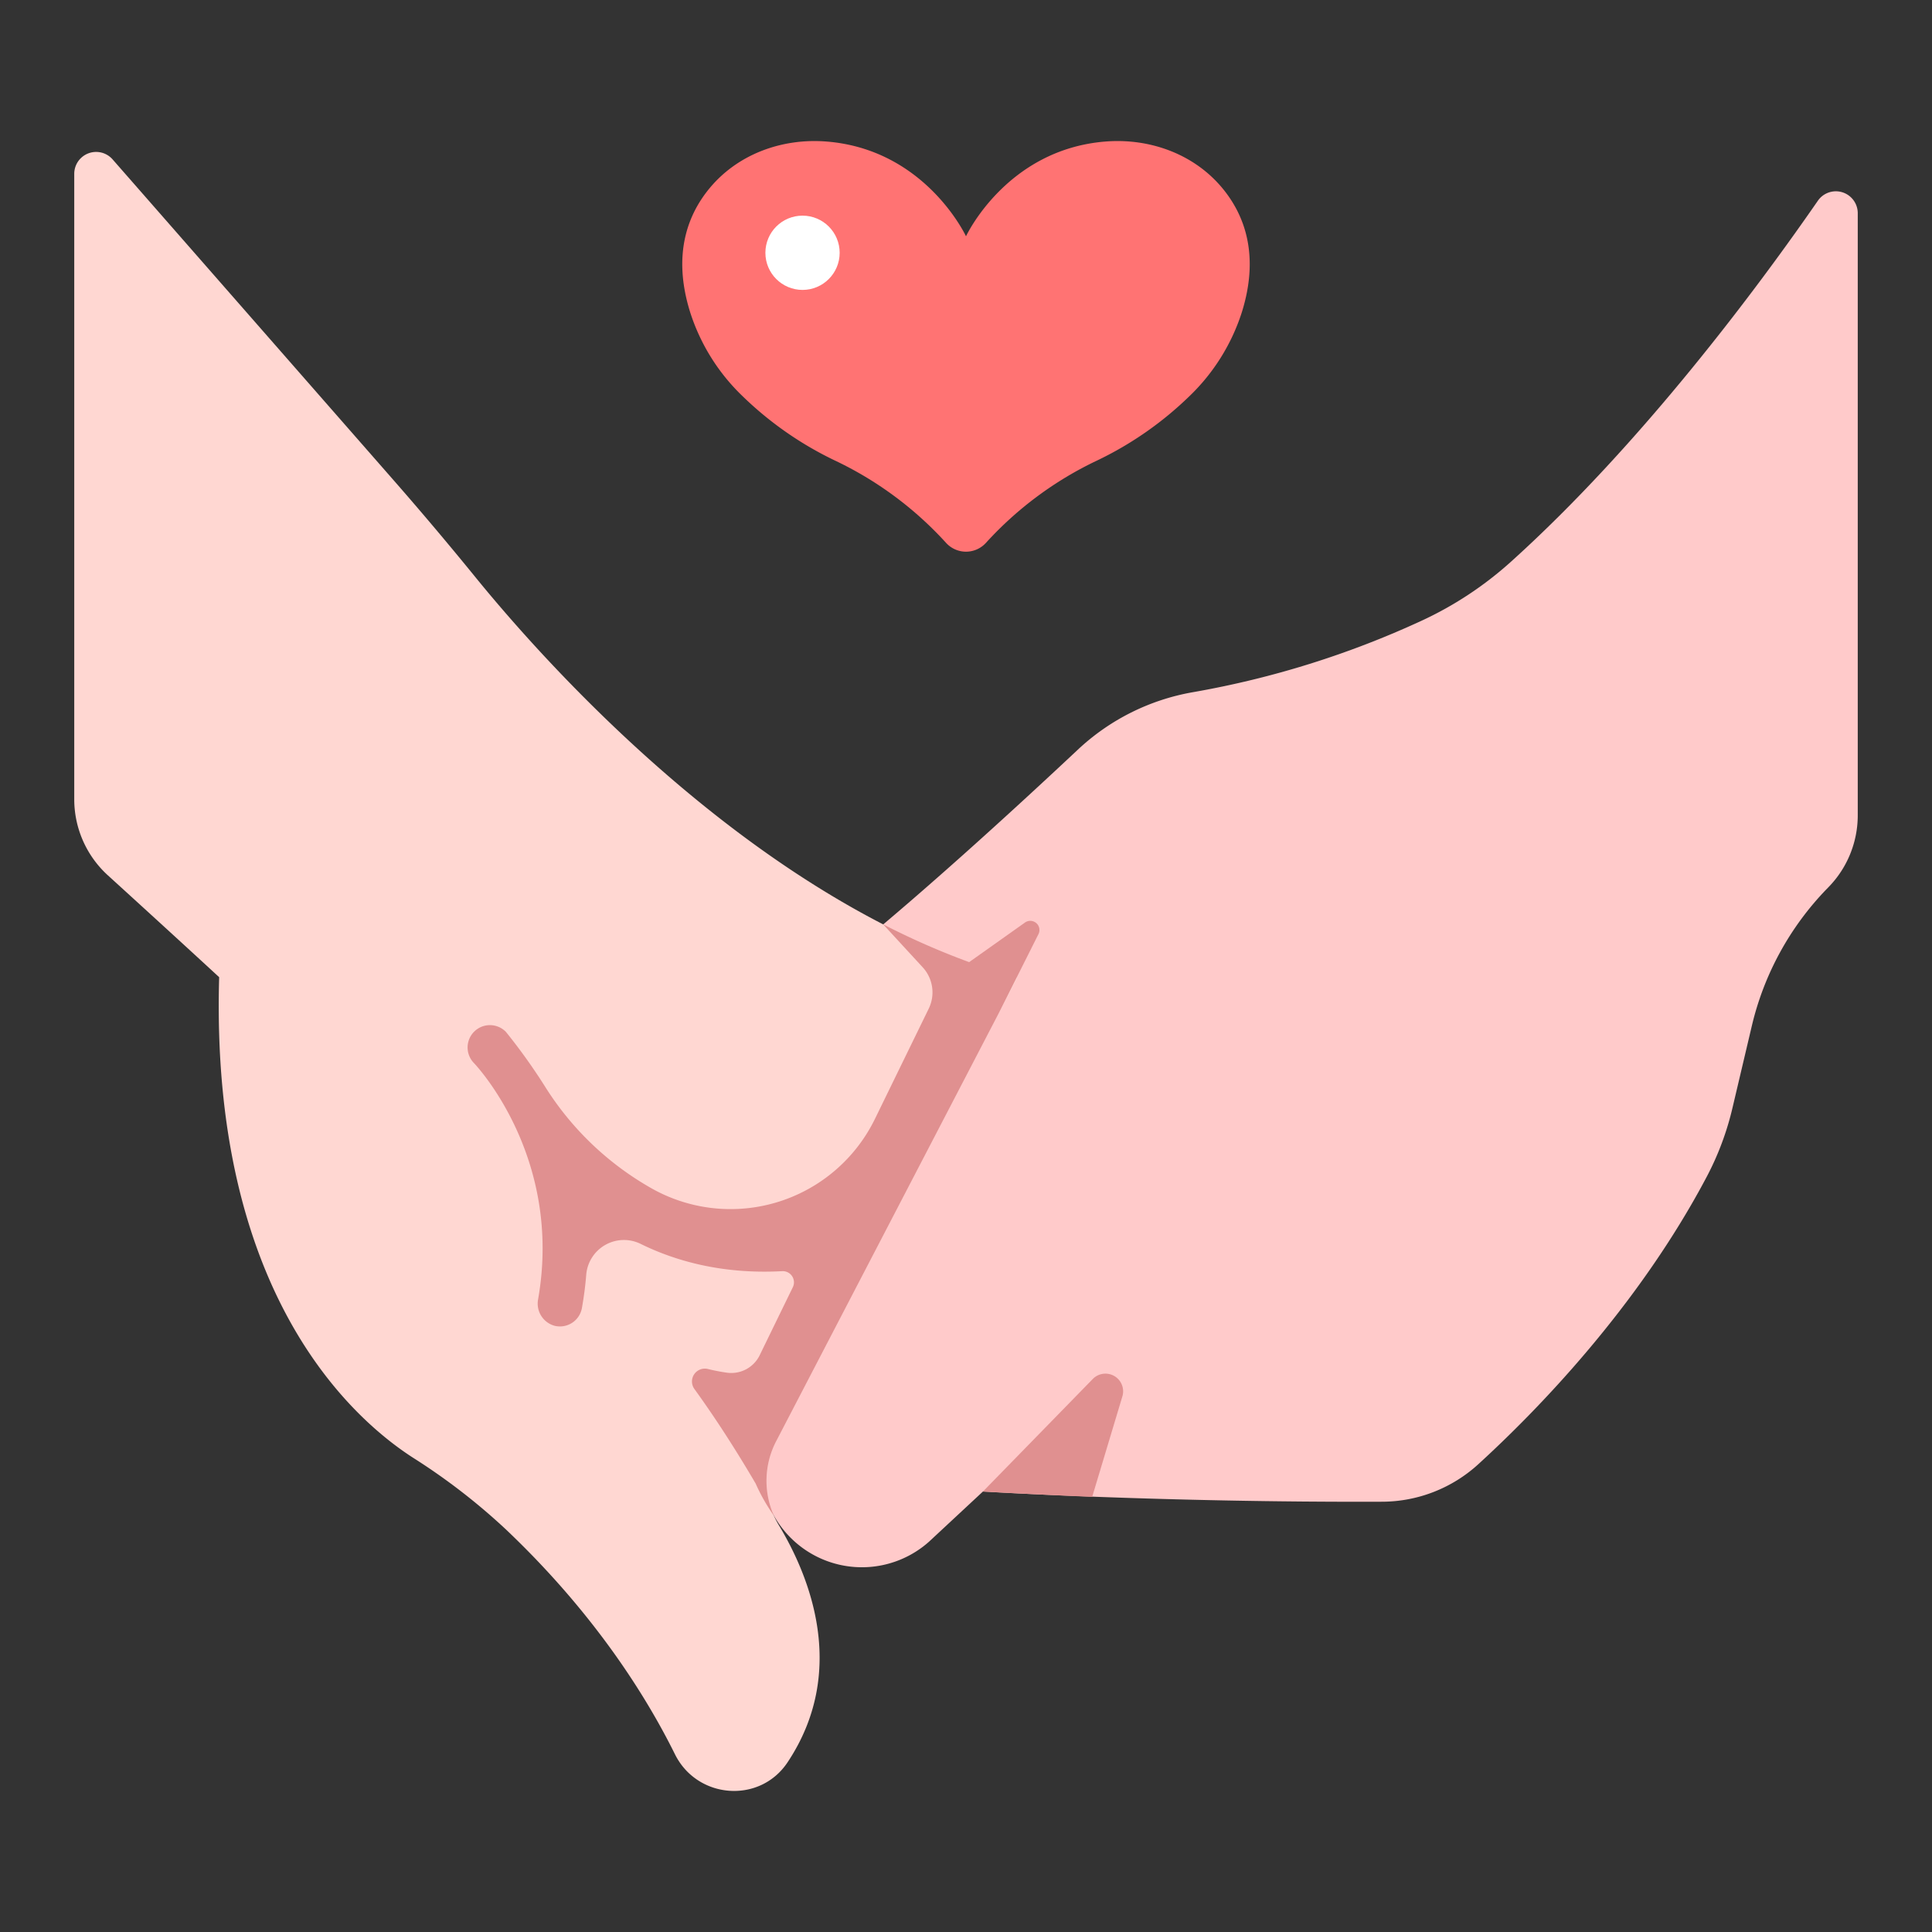 <?xml version="1.0" ?><svg id="icon" viewBox="0 0 512 512" xmlns="http://www.w3.org/2000/svg"><rect x="0" y="0" width="512" height="512" fill="#333333" stroke="none"/><title/><path d="M481.751,53.2c-15.539,22.455-46.527,64.345-81.571,95.879a94.817,94.817,0,0,1-23.475,15.434,244.724,244.724,0,0,1-60.546,18.921A59.511,59.511,0,0,0,285.606,198.7c-14.62,13.717-38.434,35.622-58.751,52.275l36.22,14.942-58.5,110.615a26.727,26.727,0,0,0,9.862,34.861h0a26.726,26.726,0,0,0,31.779-2.843l14.271-13.276s47.438,2.92,105.8,2.7a37.975,37.975,0,0,0,25.471-9.934C406.938,374.173,434,346.6,452.427,311.614a76.476,76.476,0,0,0,6.714-18.078l5.114-21.674a77.84,77.84,0,0,1,19.872-36.3l.516-.532a27.235,27.235,0,0,0,7.68-18.955V56.5A5.8,5.8,0,0,0,481.751,53.2Z" style="fill:#ffcaca"/><path d="M29.839,42.241l74.3,84.828Q115.462,140,126.3,153.34c19.485,23.885,76.118,87.115,143.27,105.769L205.684,381.963a22.775,22.775,0,0,0,.742,22.267c8.125,13.5,18.371,38.609,2.287,62.8-7.355,11.062-23.952,9.76-29.85-2.143-7.709-15.557-21.43-37.407-44.83-59.606a166.167,166.167,0,0,0-24.553-18.954c-16.225-10.448-53.826-43.782-51.4-127.362,0,0-10.806-9.985-29.489-26.987a27.26,27.26,0,0,1-8.914-20.149V46.062A5.8,5.8,0,0,1,29.839,42.241Z" style="fill:#ffd7d2"/><path d="M323.8,49.692c-7.473-8.892-19.06-13.07-30.643-12.2C266.744,39.479,256,62.62,256,62.62s-10.744-23.142-37.155-25.127c-11.583-.87-23.169,3.307-30.642,12.2-5.86,6.972-10.115,17.623-5.321,33a53.191,53.191,0,0,0,13.7,22.094A92.079,92.079,0,0,0,221.173,122a94.512,94.512,0,0,1,29.508,21.825,7.137,7.137,0,0,0,10.638,0A94.512,94.512,0,0,1,290.827,122a92.04,92.04,0,0,0,24.349-16.978,53.4,53.4,0,0,0,13.933-22.3C333.917,67.328,329.66,56.668,323.8,49.692Z" style="fill:#ff7373"/><path d="M289.607,365.437l-29.119,29.834s14.694.824,28.954,1.412l8-26.624A4.685,4.685,0,0,0,289.607,365.437Z" style="fill:#e09090"/><circle cx="212.678" cy="66.99" r="9.841" style="fill:#fff"/><path d="M271.631,244.482l-14.789,10.491a200.527,200.527,0,0,1-22.774-10.01l-.009.011,10.463,11.366a9.829,9.829,0,0,1,1.6,10.966l-14.232,29.168a42.583,42.583,0,0,1-58.459,18.871l-.24-.13a79.566,79.566,0,0,1-28.417-26.734,154.087,154.087,0,0,0-10.706-15.027,5.917,5.917,0,1,0-8.466,8.269c.238.244,23.667,24.748,17,62.608a6.094,6.094,0,0,0,4.422,7.031,5.918,5.918,0,0,0,7.188-4.716c.532-2.975.905-5.876,1.136-8.7a10.027,10.027,0,0,1,14.384-8.326c8.705,4.3,21.217,8.138,37.509,7.256l.049,0a2.958,2.958,0,0,1,2.818,4.251s-5.448,11.17-8.768,17.994a8.373,8.373,0,0,1-8.687,4.656,50.2,50.2,0,0,1-5.031-.974,3.407,3.407,0,0,0-3.6,5.294c4.2,5.8,9.869,14.187,16.241,25.071a48.627,48.627,0,0,0,4.828,8.5,22.731,22.731,0,0,1,.589-19.7l59.02-113.5,10.5-20.912A2.426,2.426,0,0,0,271.631,244.482Z" style="fill:#e09090"/></svg>